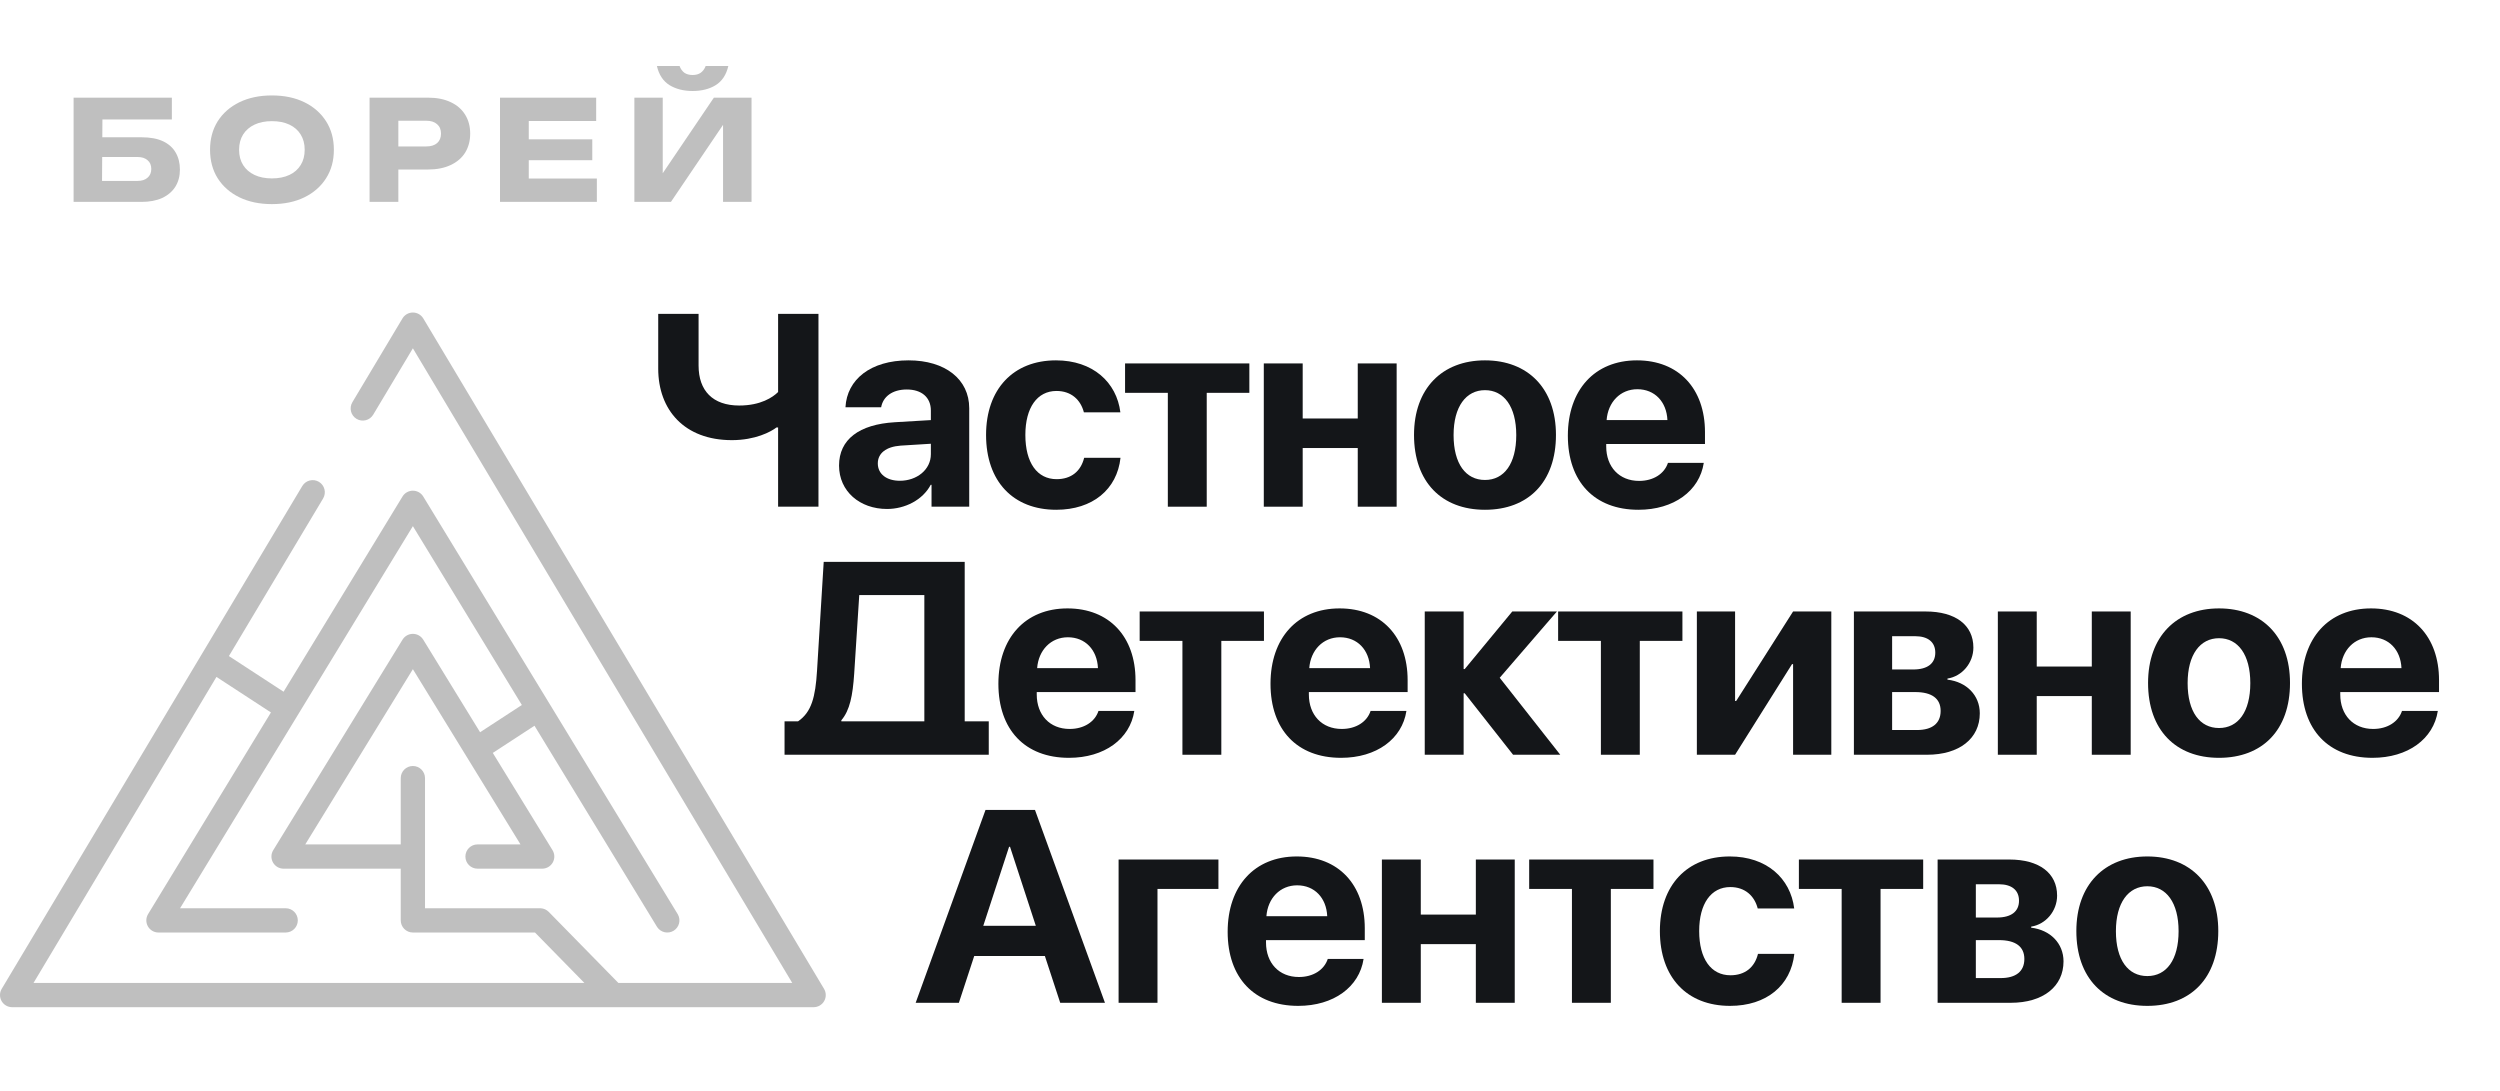 <?xml version="1.0" encoding="UTF-8"?> <svg xmlns="http://www.w3.org/2000/svg" width="820" height="358" viewBox="0 0 820 358" fill="none"><path d="M704.32 329.926C690.117 329.926 681.043 320.808 681.043 305.378C681.043 290.167 690.249 280.917 704.32 280.917C718.392 280.917 727.597 290.123 727.597 305.378C727.597 320.852 718.523 329.926 704.32 329.926ZM704.32 320.151C710.589 320.151 714.578 314.847 714.578 305.422C714.578 296.085 710.545 290.693 704.32 290.693C698.095 290.693 694.019 296.085 694.019 305.422C694.019 314.847 698.008 320.151 704.32 320.151Z" fill="#141619"></path><path d="M655.66 290.035H648.076V300.95H655.002C659.693 300.95 662.235 298.978 662.235 295.427C662.235 292.008 659.868 290.035 655.66 290.035ZM655.66 308.359H648.076V320.808H656.23C661.227 320.808 663.989 318.616 663.989 314.54C663.989 310.463 661.096 308.359 655.66 308.359ZM635.539 328.918V281.925H659.079C668.855 281.925 674.729 286.353 674.729 293.761C674.729 298.802 671.047 303.186 666.225 303.931V304.282C672.493 305.027 676.833 309.411 676.833 315.329C676.833 323.57 670.17 328.918 659.518 328.918H635.539Z" fill="#141619"></path><path d="M630.803 281.925V291.569H616.819V328.918H604.063V291.569H590.035V281.925H630.803Z" fill="#141619"></path><path d="M588.499 297.97H576.532C575.48 293.893 572.411 290.956 567.545 290.956C561.233 290.956 557.331 296.391 557.331 305.378C557.331 314.54 561.233 319.888 567.589 319.888C572.367 319.888 575.523 317.301 576.619 312.874H588.543C587.403 323.263 579.381 329.926 567.458 329.926C553.342 329.926 544.443 320.633 544.443 305.378C544.443 290.386 553.342 280.917 567.37 280.917C579.469 280.917 587.272 288.106 588.499 297.97Z" fill="#141619"></path><path d="M542.338 281.925V291.569H528.354V328.918H515.597V291.569H501.57V281.925H542.338Z" fill="#141619"></path><path d="M484.077 328.918V309.674H466.017V328.918H453.26V281.925H466.017V299.986H484.077V281.925H496.834V328.918H484.077Z" fill="#141619"></path><path d="M425.466 290.386C419.855 290.386 415.822 294.638 415.384 300.512H435.329C435.066 294.506 431.165 290.386 425.466 290.386ZM435.505 314.54H447.253C445.85 323.745 437.433 329.926 425.817 329.926C411.351 329.926 402.671 320.677 402.671 305.641C402.671 290.649 411.439 280.917 425.335 280.917C439.012 280.917 447.647 290.167 447.647 304.457V308.359H415.252V309.148C415.252 315.855 419.504 320.458 426.036 320.458C430.727 320.458 434.321 318.134 435.505 314.54Z" fill="#141619"></path><path d="M399.645 291.569H379.655V328.918H366.899V281.925H399.645V291.569Z" fill="#141619"></path><path d="M347.75 328.918L342.721 313.575H319.542L314.513 328.918H300.341L323.246 265.662H339.476L362.426 328.918H347.75ZM330.972 277.761L322.514 303.668H339.75L331.292 277.761H330.972Z" fill="#141619"></path><path d="M777.819 209.026C772.208 209.026 768.175 213.278 767.736 219.152H787.682C787.419 213.146 783.518 209.026 777.819 209.026ZM787.857 233.18H799.605C798.203 242.385 789.786 248.566 778.17 248.566C763.704 248.566 755.024 239.317 755.024 224.281C755.024 209.289 763.791 199.557 777.687 199.557C791.364 199.557 800 208.807 800 223.097V226.999H767.605V227.788C767.605 234.495 771.857 239.097 778.389 239.097C783.079 239.097 786.674 236.774 787.857 233.18Z" fill="#141619"></path><path d="M727.844 248.566C713.641 248.566 704.566 239.448 704.566 224.018C704.566 208.807 713.772 199.557 727.844 199.557C741.915 199.557 751.121 208.763 751.121 224.018C751.121 239.492 742.047 248.566 727.844 248.566ZM727.844 238.791C734.112 238.791 738.101 233.486 738.101 224.062C738.101 214.724 734.068 209.333 727.844 209.333C721.619 209.333 717.542 214.724 717.542 224.062C717.542 233.486 721.531 238.791 727.844 238.791Z" fill="#141619"></path><path d="M686.11 247.558V228.314H668.049V247.558H655.293V200.565H668.049V218.626H686.11V200.565H698.866V247.558H686.11Z" fill="#141619"></path><path d="M628.2 208.675H620.616V219.59H627.542C632.233 219.59 634.775 217.618 634.775 214.067C634.775 210.648 632.408 208.675 628.2 208.675ZM628.2 226.999H620.616V239.448H628.77C633.767 239.448 636.529 237.256 636.529 233.18C636.529 229.103 633.636 226.999 628.2 226.999ZM608.079 247.558V200.565H631.619C641.395 200.565 647.269 204.993 647.269 212.401C647.269 217.442 643.587 221.826 638.765 222.571V222.922C645.033 223.667 649.373 228.051 649.373 233.969C649.373 242.21 642.71 247.558 632.058 247.558H608.079Z" fill="#141619"></path><path d="M569.107 247.558H556.57V200.565H569.107V229.936H569.457L588.132 200.565H600.669V247.558H588.132V217.837H587.781L569.107 247.558Z" fill="#141619"></path><path d="M551.833 200.565V210.209H537.85V247.558H525.093V210.209H511.066V200.565H551.833Z" fill="#141619"></path><path d="M491.907 222.308L511.765 247.558H496.291L480.422 227.393H480.072V247.558H467.315V200.565H480.072V219.459H480.422L496.028 200.565H510.669L491.907 222.308Z" fill="#141619"></path><path d="M439.521 209.026C433.91 209.026 429.877 213.278 429.439 219.152H449.384C449.121 213.146 445.22 209.026 439.521 209.026ZM449.56 233.18H461.308C459.905 242.385 451.488 248.566 439.872 248.566C425.406 248.566 416.726 239.317 416.726 224.281C416.726 209.289 425.493 199.557 439.39 199.557C453.067 199.557 461.702 208.807 461.702 223.097V226.999H429.307V227.788C429.307 234.495 433.559 239.097 440.091 239.097C444.781 239.097 448.376 236.774 449.56 233.18Z" fill="#141619"></path><path d="M414.576 200.565V210.209H400.593V247.558H387.836V210.209H373.809V200.565H414.576Z" fill="#141619"></path><path d="M350.267 209.026C344.656 209.026 340.623 213.278 340.184 219.152H360.13C359.867 213.146 355.965 209.026 350.267 209.026ZM360.305 233.18H372.053C370.651 242.385 362.234 248.566 350.617 248.566C336.151 248.566 327.472 239.317 327.472 224.281C327.472 209.289 336.239 199.557 350.135 199.557C363.812 199.557 372.448 208.807 372.448 223.097V226.999H340.053V227.788C340.053 234.495 344.305 239.097 350.837 239.097C355.527 239.097 359.122 236.774 360.305 233.18Z" fill="#141619"></path><path d="M280.171 221.037C279.688 228.095 278.768 232.96 275.962 236.248V236.599H303.185V195.173H281.836L280.171 221.037ZM257.332 247.558V236.599H261.759C266.187 233.574 267.458 228.621 267.984 220.029L270.176 184.302H316.423V236.599H324.314V247.558H257.332Z" fill="#141619"></path><path d="M537.052 127.665C531.441 127.665 527.408 131.917 526.969 137.791H546.915C546.652 131.786 542.751 127.665 537.052 127.665ZM547.09 151.819H558.839C557.436 161.025 549.019 167.206 537.402 167.206C522.936 167.206 514.257 157.956 514.257 142.92C514.257 127.928 523.024 118.196 536.92 118.196C550.597 118.196 559.233 127.446 559.233 141.737V145.638H526.838V146.427C526.838 153.134 531.09 157.737 537.622 157.737C542.312 157.737 545.907 155.414 547.09 151.819Z" fill="#141619"></path><path d="M487.076 167.206C472.873 167.206 463.799 158.088 463.799 142.657C463.799 127.446 473.005 118.196 487.076 118.196C501.148 118.196 510.354 127.402 510.354 142.657C510.354 158.131 501.279 167.206 487.076 167.206ZM487.076 157.43C493.345 157.43 497.334 152.126 497.334 142.701C497.334 133.364 493.301 127.972 487.076 127.972C480.852 127.972 476.775 133.364 476.775 142.701C476.775 152.126 480.764 157.43 487.076 157.43Z" fill="#141619"></path><path d="M445.342 166.197V146.953H427.282V166.197H414.525V119.205H427.282V137.265H445.342V119.205H458.099V166.197H445.342Z" fill="#141619"></path><path d="M409.789 119.205V128.849H395.806V166.197H383.049V128.849H369.022V119.205H409.789Z" fill="#141619"></path><path d="M367.485 135.249H355.518C354.466 131.172 351.397 128.235 346.532 128.235C340.219 128.235 336.318 133.671 336.318 142.657C336.318 151.819 340.219 157.167 346.575 157.167C351.354 157.167 354.51 154.581 355.606 150.153H367.529C366.39 160.542 358.367 167.206 346.444 167.206C332.329 167.206 323.43 157.912 323.43 142.657C323.43 127.665 332.329 118.196 346.356 118.196C358.455 118.196 366.258 125.386 367.485 135.249Z" fill="#141619"></path><path d="M295.154 157.693C300.721 157.693 305.324 154.055 305.324 148.97V145.55L295.417 146.164C290.639 146.515 287.921 148.663 287.921 151.994C287.921 155.501 290.814 157.693 295.154 157.693ZM290.945 166.943C282.003 166.943 275.208 161.156 275.208 152.696C275.208 144.148 281.784 139.194 293.488 138.493L305.324 137.791V134.679C305.324 130.295 302.255 127.753 297.433 127.753C292.655 127.753 289.63 130.12 289.017 133.583H277.312C277.794 124.465 285.554 118.196 298.003 118.196C310.058 118.196 317.905 124.421 317.905 133.89V166.197H305.543V159.008H305.28C302.65 164.006 296.819 166.943 290.945 166.943Z" fill="#141619"></path><path d="M268.456 166.197H255.217V140.202H254.691C252.894 141.605 247.765 144.367 240.05 144.367C224.488 144.367 215.896 134.46 215.896 120.914V102.941H229.134V119.906C229.134 128.147 233.781 133.013 242.461 133.013C249.518 133.013 253.507 130.295 255.217 128.586V102.941H268.456V166.197Z" fill="#141619"></path><path d="M135.424 102.508C136.825 102.508 138.122 103.244 138.841 104.446L270.285 324.338C271.02 325.567 271.038 327.097 270.331 328.344C269.624 329.59 268.301 330.359 266.869 330.36H3.98C2.547 330.36 1.225 329.59 0.518 328.344C-0.189 327.097 -0.171 325.567 0.564 324.338L99.148 159.419C100.275 157.532 102.719 156.916 104.606 158.044C106.492 159.172 107.107 161.616 105.979 163.502L75.082 215.191L93.012 226.886L132.026 162.853L132.167 162.637C132.909 161.58 134.123 160.945 135.424 160.945C136.813 160.945 138.1 161.668 138.823 162.853L222.271 299.816L222.374 299.993C223.377 301.845 222.762 304.178 220.943 305.286C219.125 306.393 216.77 305.87 215.585 304.13L215.473 303.958L175.31 238.037L161.635 246.956L181.229 278.863C181.983 280.091 182.015 281.631 181.312 282.889C180.609 284.146 179.28 284.926 177.839 284.927H156.631C154.433 284.926 152.651 283.144 152.651 280.946C152.651 278.748 154.433 276.967 156.631 276.966H170.723L135.424 219.491L100.126 276.966H131.444V255.227C131.444 253.029 133.226 251.247 135.424 251.247C137.623 251.247 139.405 253.029 139.405 255.227V297.907H177.149L177.349 297.911C178.346 297.961 179.29 298.385 179.992 299.102L202.819 322.399H259.853L135.424 114.245L122.41 136.016C121.282 137.903 118.838 138.519 116.952 137.391C115.065 136.263 114.449 133.819 115.577 131.932L132.008 104.446L132.149 104.226C132.889 103.155 134.112 102.508 135.424 102.508ZM59.06 297.907H93.7C95.898 297.907 97.68 299.689 97.68 301.887C97.679 304.085 95.897 305.867 93.7 305.867H51.976C50.537 305.867 49.211 305.09 48.506 303.836C47.802 302.581 47.829 301.044 48.577 299.816L88.867 233.687L70.994 222.029L10.996 322.399H191.674L175.475 305.867H135.424C134.369 305.867 133.357 305.448 132.61 304.701C131.864 303.955 131.444 302.943 131.444 301.887V284.927H93.01C91.569 284.926 90.24 284.146 89.537 282.889C88.833 281.631 88.865 280.091 89.62 278.863L132.033 209.802L132.175 209.587C132.918 208.537 134.127 207.905 135.424 207.905C136.808 207.905 138.092 208.623 138.816 209.802L157.467 240.171L171.166 231.237L135.424 172.573L59.06 297.907Z" fill="#BFBFBF"></path><path d="M31.298 45.025H46.386C49.273 45.025 51.643 45.466 53.497 46.347C55.351 47.228 56.733 48.474 57.645 50.085C58.557 51.665 59.013 53.519 59.013 55.646C59.013 57.773 58.511 59.642 57.508 61.253C56.506 62.833 55.062 64.064 53.178 64.945C51.294 65.796 49.03 66.221 46.386 66.221H24.141V32.034H56.369V39.19H30.021L33.623 34.86L33.44 63.669L29.839 59.338H45.155C46.523 59.338 47.602 58.989 48.392 58.29C49.212 57.591 49.622 56.634 49.622 55.418C49.622 54.172 49.212 53.215 48.392 52.546C47.602 51.847 46.523 51.498 45.155 51.498H31.298V45.025Z" fill="#BFBFBF"></path><path d="M89.18 66.951C85.138 66.951 81.582 66.206 78.513 64.717C75.474 63.228 73.104 61.146 71.402 58.472C69.731 55.798 68.895 52.683 68.895 49.127C68.895 45.572 69.731 42.457 71.402 39.783C73.104 37.109 75.474 35.027 78.513 33.538C81.582 32.049 85.138 31.304 89.18 31.304C93.252 31.304 96.807 32.049 99.846 33.538C102.885 35.027 105.256 37.109 106.957 39.783C108.659 42.457 109.51 45.572 109.51 49.127C109.51 52.683 108.659 55.798 106.957 58.472C105.256 61.146 102.885 63.228 99.846 64.717C96.807 66.206 93.252 66.951 89.18 66.951ZM89.18 58.518C91.398 58.518 93.313 58.138 94.923 57.378C96.534 56.618 97.765 55.54 98.616 54.142C99.497 52.744 99.938 51.072 99.938 49.127C99.938 47.183 99.497 45.511 98.616 44.113C97.765 42.715 96.534 41.637 94.923 40.877C93.313 40.117 91.398 39.737 89.18 39.737C86.992 39.737 85.092 40.117 83.482 40.877C81.871 41.637 80.625 42.715 79.744 44.113C78.863 45.511 78.422 47.183 78.422 49.127C78.422 51.072 78.863 52.744 79.744 54.142C80.625 55.54 81.871 56.618 83.482 57.378C85.092 58.138 86.992 58.518 89.18 58.518Z" fill="#BFBFBF"></path><path d="M140.409 32.034C143.265 32.034 145.727 32.52 147.793 33.492C149.89 34.465 151.486 35.847 152.58 37.64C153.674 39.403 154.221 41.469 154.221 43.84C154.221 46.18 153.674 48.246 152.58 50.039C151.486 51.802 149.89 53.169 147.793 54.142C145.727 55.114 143.265 55.6 140.409 55.6H125.594V48.033H139.816C141.336 48.033 142.521 47.669 143.372 46.939C144.223 46.18 144.648 45.146 144.648 43.84C144.648 42.503 144.223 41.469 143.372 40.74C142.521 39.98 141.336 39.6 139.816 39.6H126.415L130.654 35.224V66.221H121.218V32.034H140.409Z" fill="#BFBFBF"></path><path d="M194.267 45.709V52.546H169.241V45.709H194.267ZM173.435 62.848L169.606 58.563H195.771V66.221H163.999V32.034H195.543V39.692H169.606L173.435 35.407V62.848Z" fill="#BFBFBF"></path><path d="M208.076 66.221V32.034H217.375V61.253L214.777 60.66L234.15 32.034H246.503V66.221H237.159V36.455L239.802 37.048L220.065 66.221H208.076ZM215.461 21.641H222.891C223.256 22.613 223.787 23.357 224.486 23.874C225.216 24.36 226.112 24.603 227.176 24.603C228.239 24.603 229.121 24.36 229.82 23.874C230.549 23.357 231.096 22.613 231.461 21.641H238.891C238.222 24.527 236.84 26.624 234.743 27.931C232.676 29.207 230.154 29.846 227.176 29.846C224.228 29.846 221.706 29.207 219.609 27.931C217.512 26.624 216.129 24.527 215.461 21.641Z" fill="#BFBFBF"></path></svg> 